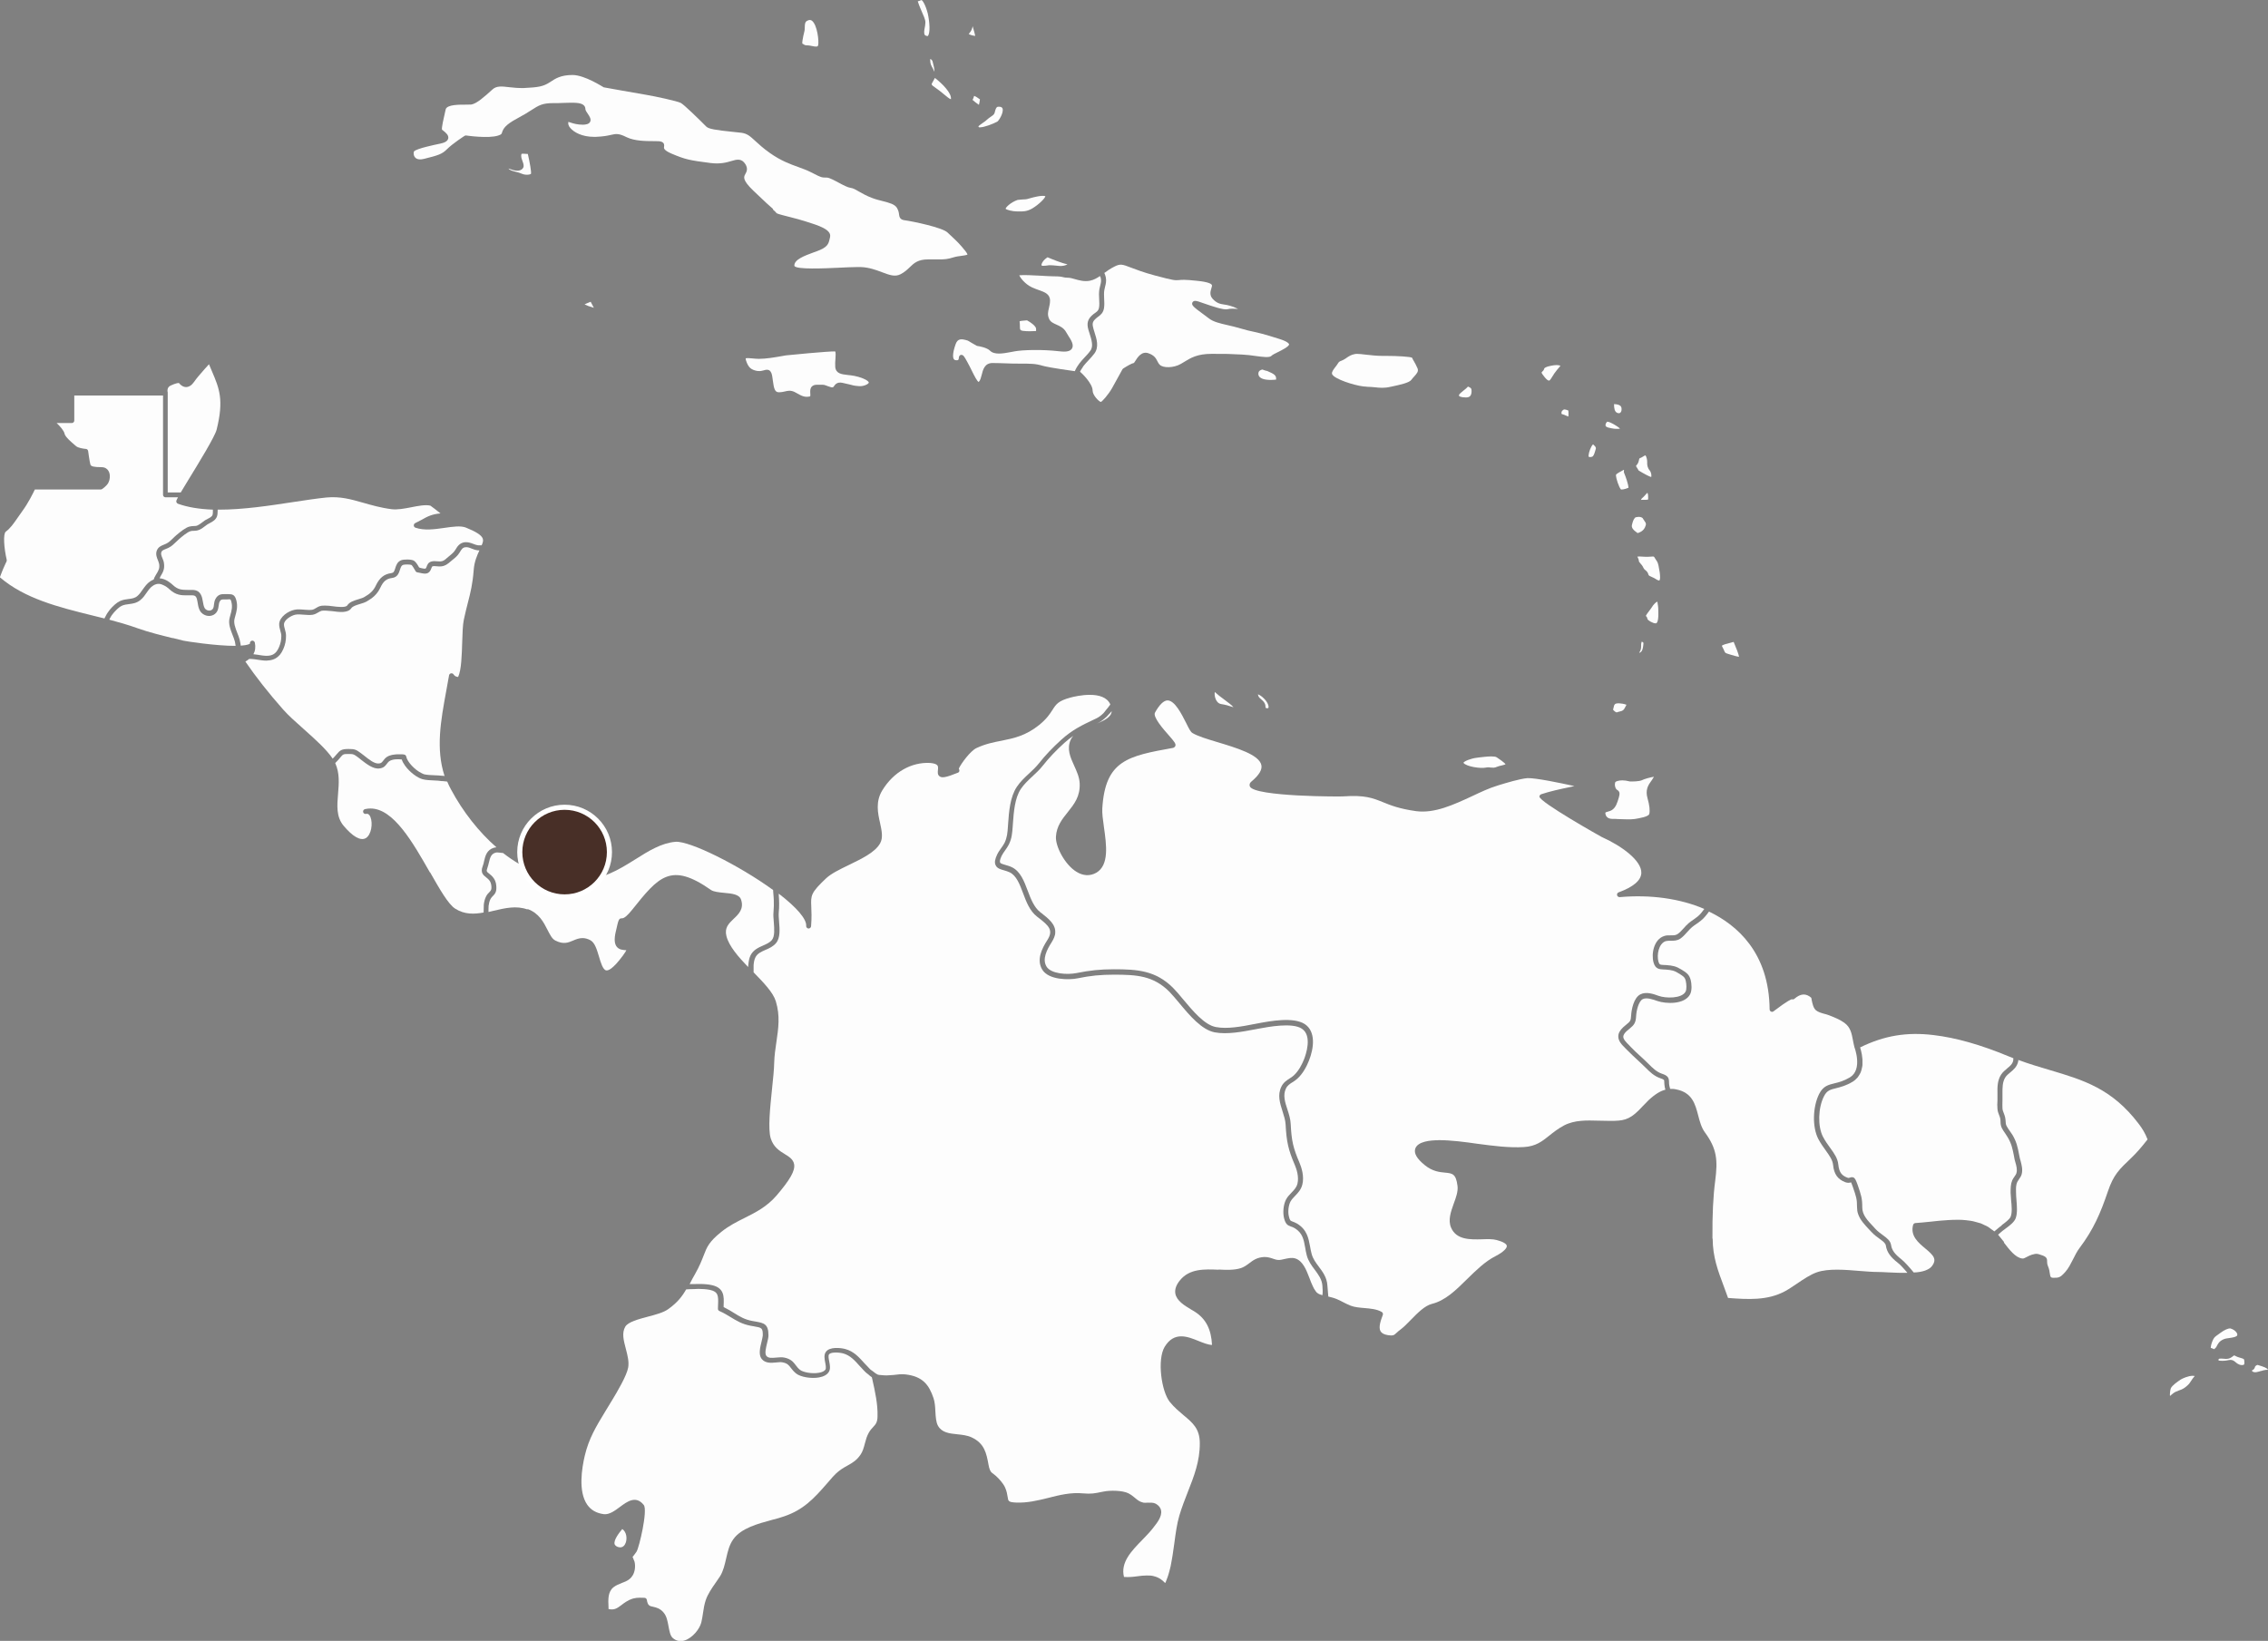 <?xml version="1.0" encoding="UTF-8"?><svg id="Layer_2" xmlns="http://www.w3.org/2000/svg" viewBox="0 0 222.58 161.05"><rect x="0" y="0" width="222.58" height="161.05" fill="#808080" stroke="none"/><defs><style>.cls-1{fill:#fdfdfd;}.cls-2,.cls-3{fill:#482f27;}.cls-3{stroke:#fff;stroke-miterlimit:10;stroke-width:.5px;}</style></defs><g id="Ebene_1"><g><path class="cls-1" d="m221.91,134.56c.08-.03.16-.05.23-.07.16-.04.3-.05.44-.05-.1-.18-.38-.29-1.03-.48-.09.02-.18.08-.23.15-.03.11-.06.18-.11.25-.07.08-.16.13-.23.16.02.03.05.06.09.09.19.15.55.03.84-.06Z"/><path class="cls-1" d="m196.65,121.94c.57.74,1.15,1.5,1.82,1.58.1.03.3-.08.49-.18.14-.07.29-.15.46-.2.04-.01.08-.02.13-.03.09-.02.17-.05.26-.05s.19.01.29.04c.63.19.82.3.8.71,0,.11,0,.24.09.47.12.27.15.52.18.72.06.39.06.45.69.4.35-.03.56-.27.84-.58.31-.35.53-.8.75-1.23.19-.38.39-.78.64-1.11,1.37-1.82,2.05-3.41,2.77-5.53.56-1.66,1.11-2.17,2.31-3.31.47-.45.98-1.02,1.59-1.81-.24-.63-.54-1.1-.87-1.53-2.63-3.47-5.44-4.3-8.7-5.27-1-.3-2.04-.6-3.11-1,0,.07-.02.13-.03.2-.12.49-.46.77-.76,1.02-.19.16-.37.3-.49.49-.29.46-.28,1.01-.28,1.59v.29c0,.13,0,.27,0,.4,0,.26-.02.52,0,.77.01.17.07.31.13.47.05.13.1.26.13.4.03.13.04.26.05.39,0,.17.02.31.09.45.08.16.19.32.31.49.09.13.18.26.26.38.42.7.52,1.22.66,1.94l.04.21c.02.13.06.26.1.39.11.42.24.89.11,1.35-.05.18-.16.34-.26.48-.07.1-.13.19-.17.27-.13.3-.13.6-.12.94,0,.3.02.54.04.8.05.61.11,1.31-.07,1.81-.15.41-.64.76-1.06,1.07-.17.13-.33.24-.44.35-.06.06-.14.13-.23.2.03.03.05.07.08.1.17.2.34.42.52.64Z"/><path class="cls-1" d="m214.01,135.4c-.38.26-.8.55-.96.84-.06.12-.13.65-.08.78,0-.03.06-.06.23-.21.22-.19.44-.27.66-.35.07-.02.14-.05.22-.08.25-.1.53-.32.75-.56.06-.07.12-.17.19-.27.11-.17.23-.35.37-.5-.06-.01-.13-.02-.2-.02-.43,0-1.01.26-1.18.37Z"/><path class="cls-1" d="m29.82,71.57c1.1.98,2.23,1.99,2.83,2.89.06-.06.14-.15.19-.2.08-.09.15-.17.2-.23.32-.38.47-.52,1.16-.52.65,0,.75.07,1.22.41.14.11.24.18.34.26.42.33.98.81,1.44.75.21-.02.27-.1.4-.26.09-.12.19-.26.37-.38.15-.1.33-.16.51-.2.05,0,.09-.01.14-.02.14-.02.28-.04.42-.04.09,0,.13,0,.18,0,.07,0,.14,0,.2,0,.11,0,.19.02.25.03.1.01.18.1.2.2.09.51.85,1.31,1.48,1.61.09.04.18.1.26.12.3.07.68.09,1.04.1.26.01.52.02.74.05h.12s.08.02.12.03c-.88-2.69-.37-5.44.16-8.34.09-.51.19-1.03.28-1.55.02-.1.09-.18.19-.19.1-.03.2.02.25.1.12.18.28.24.45.25.32-.67.36-2.13.4-3.42.03-.87.05-1.69.16-2.2.14-.67.28-1.2.4-1.68.26-1.01.46-1.8.57-3.21.06-.81.33-1.42.56-1.91-.06,0-.12,0-.18-.01-.21-.02-.4-.1-.59-.17-.22-.09-.41-.16-.61-.13-.26.03-.36.18-.54.48-.21.36-.48.57-.77.8l-.19.16c-.25.21-.48.4-.88.44-.13.02-.27,0-.41-.01-.15-.01-.31-.03-.41,0-.07.02-.09.05-.14.2-.05.13-.11.31-.29.43-.23.15-.53.08-.8.02-.26-.06-.38-.04-.45-.16l-.08-.14c-.07-.12-.25-.43-.33-.48-.12-.06-.67-.06-.82-.01-.17.06-.22.22-.31.48-.1.31-.23.75-.79.81-.53.07-.84.32-1.13.94-.32.67-.75,1.02-1.34,1.36-.18.1-.42.18-.66.25-.34.1-.72.22-.85.41-.33.5-1.19.39-1.9.29-.28-.03-.46-.04-.64-.05-.14,0-.28-.01-.39.02-.1.03-.2.09-.31.15-.16.1-.34.2-.57.24-.29.04-.58.01-.86-.01-.29-.02-.56-.05-.83,0-.42.09-1.09.51-1.11.93-.01.16.04.33.09.51.06.2.11.41.11.64,0,.47-.08.87-.27,1.3-.09.21-.2.39-.32.54-.04.05-.08.08-.12.12-.09.09-.19.18-.3.24-.05.03-.11.05-.16.08-.12.05-.24.09-.38.11-.06.01-.13.02-.19.02-.06,0-.11.02-.18.02-.14,0-.28-.01-.44-.03-.09-.01-.18-.03-.28-.04-.29-.05-.64-.1-.97-.1-.13.11-.27.2-.38.26,1.02,1.49,2.26,3.07,3.7,4.7.51.58,1.25,1.24,2.03,1.93Z"/><path class="cls-1" d="m51.78,89.22c1.12.4,1.58,1.31,1.95,2.04.25.48.45.9.79,1.06.78.39,1.24.2,1.73-.01.28-.12.57-.24.92-.24.23,0,.49.06.77.21.44.24.63.9.84,1.59.18.62.39,1.31.71,1.37.2.03.64-.11,1.61-1.41.23-.31.33-.48.37-.57-.34-.02-.71-.04-.95-.35-.22-.29-.25-.75-.1-1.42l.04-.17c.24-1.08.27-1.19.58-1.19.23,0,.55-.28,1-.84,2.59-3.24,3.78-4.72,7.74-1.94.26.18.79.23,1.3.28.76.07,1.48.14,1.65.67.3.9-.24,1.42-.72,1.87-.5.48-.92.88-.72,1.7.25,1,1.19,2.06,2.13,3.04,0-.05.01-.09.01-.14,0-.06.01-.11.02-.17.03-.28.08-.56.2-.82.27-.55.78-.78,1.24-.98.34-.15.66-.29.87-.55.29-.36.23-1.1.18-1.75-.03-.36-.06-.7-.03-.98.04-.4.04-.79.03-1.16,0-.2-.03-.4-.04-.59-.01-.14-.02-.29-.03-.42-3.33-2.42-8.19-4.84-9.58-4.73-1.39.12-2.64.9-3.97,1.74-1.6,1-3.24,2.01-5.27,1.94-.59-.03-2.13-.32-3.25-.53-.45-.09-.9-.17-1.09-.2-.04.02-.09,0-.14,0-1.07-.4-2.15-1.03-3.2-1.85-.09,0-.18-.02-.27-.03-.18-.02-.37-.04-.48,0-.42.13-.52.45-.64.96-.04.18-.09.36-.15.54-.12.33-.07.36.17.55.14.11.32.25.47.48.25.37.25.82.24,1.01-.02.39-.19.56-.34.71-.08.08-.16.16-.23.29-.11.21-.16.44-.19.68-.01.1,0,.2-.01.31,0,.1,0,.19,0,.29.17-.04.34-.08.5-.12,1.1-.26,2.23-.53,3.32-.13Z"/><path class="cls-1" d="m23.53,62.84c.05.2.08.37.1.53.72-.05.87-.18.9-.2-.03-.13.06-.26.19-.29.13-.02.26.06.29.19.09.43.04.81-.14,1.14.23.02.45.06.65.09.1.01.19.03.27.04.86.11,1.29-.11,1.59-.82.16-.37.23-.71.23-1.11,0-.16-.05-.33-.1-.51-.06-.21-.12-.44-.11-.68.05-.7.9-1.25,1.5-1.37.17-.04.33-.05.49-.04.16,0,.32.02.48.03.26.02.51.04.75.01.14-.02.26-.09.39-.17.13-.08.26-.16.42-.2.18-.05.37-.04.54-.04.19,0,.39.02.68.06.44.06,1.27.16,1.43-.08.22-.34.67-.48,1.11-.61.22-.07.43-.13.56-.21.52-.3.88-.58,1.14-1.14.36-.76.82-1.12,1.51-1.21.23-.03.29-.15.39-.48.09-.29.2-.64.6-.79.25-.09.98-.1,1.23.05.18.11.34.36.51.66.08.04.14.05.21.07.12.03.37.08.43.04.04-.03.06-.09.1-.18.06-.17.14-.42.47-.51.19-.05.39-.04.59-.02.11,0,.22.02.32.01.25-.02.4-.14.61-.33l.2-.17c.27-.22.49-.39.65-.67.18-.3.39-.64.89-.71.32-.04.6.07.85.16.16.06.31.12.46.14.11,0,.24,0,.36,0,.13-.29.18-.49.1-.68-.13-.32-.65-.66-1.65-1.06-.51-.2-1.28-.09-2.11.03-.97.14-1.98.28-2.84-.02-.09-.03-.16-.12-.16-.22,0-.1.05-.19.14-.23.25-.12.46-.23.66-.34.51-.29.97-.54,1.82-.61-.33-.28-.84-.65-.99-.76-.47-.12-1.2.02-1.9.16-.66.13-1.33.25-1.88.19-1.11-.14-2.02-.41-2.83-.64-1.2-.34-2.24-.64-3.61-.51-.97.1-2.09.27-3.28.45-2.29.35-4.86.74-7.2.74-.06,0-.12,0-.18,0,0,.05,0,.09,0,.14,0,.26-.02.41-.06.51-.12.36-.45.53-.71.67-.08.04-.15.08-.22.12-.09.06-.18.13-.26.19-.16.13-.33.25-.53.34-.22.1-.41.1-.57.11-.1,0-.2,0-.3.03-.31.08-.87.55-1.11.76-.11.1-.21.19-.31.29-.22.21-.44.44-.78.6-.09.04-.18.08-.26.11-.25.1-.37.15-.42.32-.05.17.02.36.11.57.06.15.13.31.15.48.09.61-.1.91-.35,1.33-.04.07-.04.11-.07.17.61.04,1.1.48,1.3.66.51.48.89.47,1.49.48.14,0,.3,0,.46,0,.8.03.91.67.99,1.14.04.23.08.48.18.65.12.19.43.32.67.18.18-.1.21-.25.24-.53.02-.18.05-.38.15-.56.26-.48.61-.47.95-.47h.24c.47,0,.71.04.86.63.15.6.02,1.07-.12,1.56l-.06.23c-.11.42.08.9.26,1.37.09.23.19.47.25.71Z"/><path class="cls-1" d="m16.97,62.62c.39.1.74.18,1.03.26.2.05,3.2.52,5.12.51-.02-.14-.03-.26-.07-.43-.05-.2-.14-.42-.23-.65-.2-.52-.44-1.11-.28-1.68l.06-.23c.13-.47.23-.83.11-1.31-.06-.26-.08-.3-.39-.26h-.25c-.32,0-.39,0-.51.21-.06.11-.08.25-.1.4-.04.3-.09.67-.49.9-.5.27-1.07.03-1.32-.35-.16-.26-.21-.56-.25-.83-.09-.53-.15-.72-.52-.73-.16,0-.31,0-.44,0-.63.01-1.17,0-1.82-.6-.21-.2-.4-.32-.59-.4-.05-.03-.11-.05-.16-.07-.18-.06-.35-.08-.52-.03-.1.02-.2.07-.3.13-.3.18-.47.44-.66.71-.17.25-.35.51-.6.71-.37.31-.75.36-1.13.41-.25.03-.49.06-.72.17-.11.05-.24.14-.36.25-.05.04-.09.09-.14.13-.08.08-.16.16-.24.25-.05.05-.09.11-.13.16-.07.09-.14.18-.19.27-.03.05-.06.11-.09.16-.03.05-.04.09-.06.14.86.23,1.83.5,2.77.84,1.08.39,2.4.71,3.45.97Z"/><path class="cls-1" d="m10.26,60.68c.02-.06.07-.12.1-.19.04-.07.07-.14.11-.21.07-.11.14-.22.23-.33.05-.07.09-.13.15-.19.1-.12.2-.22.31-.32.05-.04.09-.09.14-.13.16-.13.31-.24.46-.31.3-.14.6-.18.86-.21.33-.04.62-.08.87-.3.2-.17.35-.39.51-.62.21-.29.42-.6.74-.81.11-.07.22-.13.34-.18.05-.16.12-.3.22-.46.27-.44.38-.62.32-1.06-.02-.11-.07-.23-.12-.37-.11-.26-.23-.56-.13-.9.13-.4.45-.53.71-.63.07-.03.15-.06.23-.1.27-.13.44-.31.65-.51.1-.1.21-.21.33-.31.46-.39.94-.77,1.31-.86.15-.04.28-.04.4-.05.15,0,.26,0,.4-.07.15-.07.28-.17.43-.28.1-.08.2-.15.3-.22.08-.05.17-.1.26-.14.21-.11.42-.22.47-.39.02-.06.03-.16.03-.27,0-.15,0-.2,0-.24-1.36-.05-2.48-.24-3.43-.58-.06-.02-.12-.08-.14-.14-.04-.1-.04-.15.15-.49-.44,0-.87,0-1.08,0-.09,0-.15,0-.15,0-.13,0-.24-.11-.24-.24v-9.75H7.29v2.46c0,.13-.11.24-.24.24h-1.49c.34.32.72.75.78,1.06.06.31.72.86,1,1.1l.14.12c.18.15.67.24.94.26.12,0,.21.09.23.21,0,0,.13.98.22,1.32.05.19.37.26,1.07.26.4,0,.6.19.7.36.25.4.11.96,0,1.16-.16.32-.58.6-.62.63-.04.03-.09.04-.13.04H3.42c-.17.36-.63,1.3-1.22,2.11-.19.26-.35.5-.5.71-.39.56-.67.97-1.13,1.32-.28.21-.18,1.6.09,2.77.01.06,0,.11-.02.16,0,0-.16.32-.35.77-.03.07-.05.12-.08.2-.04.09-.08.2-.12.31-.03.09-.07.18-.1.27,2.44,2.1,5.78,2.93,9.01,3.73.42.1.83.21,1.25.31Z"/><path class="cls-1" d="m217.72,133.53c.19.04.55.04.79,0,.21-.04.3-.06.39-.06.17,0,.32.06.54.26.18.16.47.3.72.23.08-.02.13-.05.09-.42-.01-.16-.04-.17-.34-.26-.18-.05-.39-.11-.63-.25-.05,0-.09.04-.18.11-.1.07-.21.16-.37.2-.2.05-.39.03-.57.01-.13-.01-.25-.02-.34,0-.09.02-.11.06-.09.18Z"/><path class="cls-1" d="m42.21,85.62c.92,1.61,1.78,3.13,2.46,3.56.92.59,1.88.55,2.79.38,0-.12,0-.24.01-.36,0-.14,0-.27.01-.41.03-.29.1-.57.24-.84.1-.19.22-.3.31-.39.12-.13.18-.19.2-.39.01-.27-.05-.54-.16-.7-.11-.16-.24-.27-.37-.37-.27-.21-.58-.45-.32-1.11.06-.15.1-.32.13-.48.12-.51.26-1.1.97-1.31.08-.02.16-.03.24-.04-1.72-1.5-3.29-3.49-4.46-5.68-.13-.23-.25-.49-.37-.77-.15-.01-.3-.03-.45-.05h-.12c-.22-.04-.46-.05-.7-.06-.39-.02-.79-.03-1.14-.12-.52-.13-1.27-.7-1.72-1.32-.15-.21-.27-.42-.33-.62-.41-.05-.92-.03-1.21.16-.11.07-.17.16-.25.26-.14.19-.31.42-.74.46-.61.08-1.27-.45-1.79-.85-.09-.08-.18-.15-.26-.21-.47-.34-.48-.36-.99-.36s-.52.03-.79.34c-.06.07-.13.15-.21.25-.07.08-.17.18-.29.3.45,1,.36,2.01.28,3-.1,1.17-.19,2.27.53,3.14.91,1.09,1.68,1.52,2.19,1.23.54-.32.71-1.43.46-2.06-.14-.36-.34-.34-.42-.32-.14.03-.27-.05-.3-.18-.03-.13.05-.26.19-.29.18-.04.36-.06.53-.06,2.26,0,4.15,3.32,5.83,6.27Z"/><path class="cls-1" d="m101.08,19.46c-.24.07-.35.1-.44.1-.15,0-.58.04-.77.06-.69.24-1.17.73-1.18.87.1.11.67.26,1.13.26h.16c.37.01.81.02,1.34-.3.65-.39,1.27-1.02,1.27-1.2-.38-.1-1.12.1-1.52.21Z"/><g><path class="cls-1" d="m75.84,20.55c.22.2.3.27.38.38.1.07.86.26,1.41.4.47.12.96.25,1.37.38,1.34.42,2.64.82,2.46,1.57l-.04.17c-.11.52-.23.83-1.26,1.21l-.31.11c-.91.34-1.94.71-1.89,1.33.19.37,2.95.24,4.27.18.71-.03,1.38-.07,1.9-.07.12,0,.24,0,.34,0,.83.03,1.51.29,2.1.51.71.27,1.27.48,1.82.19.4-.21.65-.45.89-.68.41-.4.81-.77,1.79-.77.48,0,.83,0,1.12,0,.54,0,.83-.03,1.38-.2.26-.08.54-.12.79-.15.21-.03.53-.07.59-.13,0,0-.02-.1-.22-.36-.56-.7-.89-1-1.24-1.33-.15-.14-.31-.29-.5-.47-.49-.49-3.42-1.1-4.25-1.21-.44-.06-.48-.36-.51-.58-.02-.16-.05-.36-.2-.62-.22-.37-.74-.5-1.39-.67-.32-.08-.69-.17-1.05-.31-.54-.2-.96-.44-1.29-.63-.33-.19-.58-.34-.81-.36-.3-.04-.73-.27-1.18-.51-.41-.22-.93-.5-1.15-.5-.54,0-.58-.02-1.34-.41l-.32-.16c-.36-.18-.74-.31-1.14-.46-.8-.29-1.71-.61-2.81-1.39-.64-.45-1.07-.85-1.41-1.16-.52-.48-.8-.74-1.38-.82-.25-.03-.54-.06-.84-.09-1.65-.17-2.38-.28-2.61-.52-.73-.74-2.2-2.17-2.5-2.32-.35-.18-2.48-.64-3.37-.79-.81-.13-4.19-.74-4.19-.74-.09-.04-1.87-1.21-3.06-1.21s-1.71.37-2.21.7c-.68.44-1.15.51-2.57.58-.52.01-.99-.03-1.41-.08-.74-.09-1.28-.15-1.67.22-.81.73-1.55,1.4-2.09,1.48-.12.01-.31,0-.54.01-.6,0-1.85-.02-1.96.47l-.06.26c-.13.58-.36,1.54-.3,1.73,0,0,.08.06.13.1.23.18.55.44.48.76-.07.32-.47.44-.81.51-.56.12-2.26.47-2.54.75-.04.04-.09.29.04.52.19.33.62.3.94.22,1.35-.34,1.76-.45,2.25-.95.55-.55,1.68-1.28,1.73-1.31.05-.03.11-.05.17-.03,0,0,2.18.32,3.13,0,.31-.1.33-.16.37-.3.12-.37.32-.75,1.48-1.37.64-.34,1.07-.61,1.41-.83.73-.47,1.07-.68,2.15-.68.34,0,.67,0,.98-.02.99-.03,1.71-.06,2.01.24.1.1.15.22.15.36,0,.12.13.32.24.47.17.26.35.52.23.78-.12.24-.44.28-.7.29-.55,0-.95-.12-1.22-.21-.08-.03-.17-.06-.22-.07-.05.22.03.42.2.61.36.42,1.15.86,2.31.86.07,0,.13,0,.2,0,.75-.03,1.16-.12,1.46-.19.53-.12.78-.16,1.56.23.77.37,1.87.38,2.59.38.46,0,.69,0,.84.07.29.12.25.38.23.48-.02.13-.06.33.72.67,1.41.6,1.79.66,3.85.93.95.12,1.59-.06,2.05-.2.51-.15.99-.29,1.37.32.27.45.11.74-.01.96-.16.28-.32.57.78,1.63,1.12,1.08,1.66,1.56,1.95,1.81Z"/><path class="cls-1" d="m51.17,17.03c.28.15.77.16.94.03.05-.15-.11-1.1-.31-1.95-.07,0-.13,0-.2-.01-.15-.01-.37-.03-.42.01,0,0-.03.06-.03.17,0,.19.07.38.13.54.08.23.17.45.06.65-.07.13-.19.21-.37.26-.31.07-.62-.03-.88-.13-.06-.02-.13-.04-.19-.06.1.17.48.26.75.33.21.05.39.1.52.17Z"/></g><g><path class="cls-1" d="m134.13,37.96c.29,0,.55.03.8.05.47.05.92.1,1.55-.05l.15-.03c.83-.18,1.68-.37,1.88-.65.07-.1.16-.2.26-.31.29-.32.46-.52.35-.81-.15-.34-.25-.52-.35-.69-.07-.11-.13-.22-.19-.36-.16-.1-1.4-.18-2.51-.18-.13,0-.27,0-.4,0-.56,0-1.14-.07-1.61-.12-.34-.04-.67-.08-.88-.08-.07,0-.13,0-.17.01-.42.08-.59.19-.96.45-.17.12-.3.17-.42.22-.16.06-.24.1-.35.29-.06.1-.14.21-.23.32-.16.22-.36.46-.33.65.01.08.07.16.18.25.63.49,2.46,1.03,3.23,1.03Z"/><path class="cls-1" d="m144.06,37.94c-.1.13-.26.26-.43.39-.15.12-.39.32-.43.4-.01.04-.03.1-.01.13.02.02.13.14.67.15.18,0,.33-.04.41-.13.13-.13.15-.35.15-.51,0-.25-.07-.32-.36-.43Z"/></g><g><path class="cls-1" d="m125.23,37.26c.05-.41-.16-.55-.87-.85-.13-.02-.24-.06-.33-.09-.07-.03-.12-.05-.17-.05-.22.07-.3.15-.34.26-.04.12-.03.25.03.37.17.32.76.45,1.67.36Z"/><path class="cls-1" d="m108.38,28.46c-.05.27-.03.55-.02.85.02.3.03.61-.01.92-.08.48-.33.67-.57.85-.09.06-.19.14-.29.24-.31.29-.3.52-.17.98.03.1.06.2.09.3.21.65.47,1.46-.01,2.1-.19.25-.39.47-.59.68-.16.17-.32.34-.46.52-.05.06-.08.13-.12.19-.09.12-.17.25-.24.39.2.16,1.24,1.17,1.24,1.86,0,.45.62,1.08.81,1.11.14-.05.75-.74,1.1-1.36.34-.61,1.01-1.83,1.01-1.83.02-.03.05-.07.08-.09.36-.23.81-.5,1.06-.55.03-.04.08-.12.12-.18.22-.35.63-1.02,1.32-.76.56.2.72.5.85.76.07.13.13.26.25.37.31.31,1.33.33,2.07-.1.1-.06.21-.12.3-.18.67-.41,1.3-.8,2.72-.8,1.56,0,1.63,0,2.98.07.46.02.92.08,1.33.14.66.09,1.34.18,1.53,0,.12-.12.36-.24.67-.39.33-.16,1.1-.55,1.08-.76,0,0-.03-.23-.91-.51-1.59-.51-2.16-.63-2.66-.74-.33-.07-.64-.14-1.18-.3-.46-.14-.9-.24-1.29-.33-.78-.18-1.39-.32-1.83-.66-.15-.11-.33-.25-.52-.39-1-.73-1.19-.9-1.11-1.14.03-.09.12-.19.29-.19.15,0,.42.09.95.28.69.24,1.86.64,2.22.54.26-.08.66-.05,1.04-.03-.64-.31-1.04-.38-1.37-.43-.4-.06-.72-.12-1.13-.56-.33-.36-.21-.76-.13-1.02.06-.18.09-.29.04-.36-.07-.1-.34-.28-1.44-.39-1.19-.13-1.55-.1-1.79-.07-.39.03-.49.04-2.3-.44-1.16-.31-1.88-.59-2.41-.79-.83-.32-1.03-.39-1.6-.1-.4.2-.72.42-1,.63.05.12.11.26.14.41.08.38,0,.67-.07.95-.03.1-.05.21-.07.32Z"/></g><g><path class="cls-1" d="m107.97,27.08c-.29.2-.61.39-1,.47-.56.11-1.08-.04-1.5-.16-.24-.07-.46-.13-.64-.13-.25,0-.38-.03-.51-.06-.16-.04-.35-.08-.9-.08-.32,0-.8-.03-1.3-.06-.66-.04-1.72-.09-2.09-.04.11.26.57.87,1.26,1.19.24.11.46.19.66.26.56.2,1.1.38,1.1,1.04,0,.27-.06.5-.11.73-.09.37-.16.66.02,1.06.13.3.41.42.72.56.34.15.72.32.95.74.06.1.13.22.2.33.29.45.59.92.37,1.28-.17.27-.54.35-1.22.27-1.8-.21-3.65-.13-4.38,0-.12.02-.24.04-.37.07-.81.15-1.64.3-2.07-.13-.29-.29-1.02-.44-1.28-.47-.1-.04-.9-.52-.9-.52-.59-.18-.99-.25-1.2.36-.36,1.02-.24,1.36-.17,1.46.03.05.1.11.28.11.17,0,.19-.05.21-.24,0-.07.03-.26.22-.29.22,0,.29.12.59.66.17.3.32.61.46.89.21.43.53,1.07.68,1.11.16-.16.22-.43.29-.69.12-.49.28-1.17,1.06-1.17.46,0,.86.02,1.27.03.43.02.88.03,1.43.03,1.08,0,1.52,0,2.23.21.24.07.99.23,3.15.53.26-.6.62-.98.97-1.36.19-.2.39-.41.55-.64.17-.22.2-.5.16-.78-.03-.29-.13-.59-.22-.88-.03-.11-.07-.22-.1-.32-.14-.47-.23-.98.3-1.47.12-.11.23-.2.34-.27.22-.16.33-.25.38-.53.04-.26.03-.53.01-.82-.02-.32-.03-.64.02-.96.02-.13.05-.25.08-.36.07-.26.12-.46.06-.74-.01-.07-.05-.13-.08-.2Z"/><path class="cls-1" d="m100.09,31.98c0,.37.02.45.28.49.42.06,1,.04,1.31.02v-.22c0-.25-.51-.63-.89-.83-.35.03-.66.05-.73.1.03.19.03.32.03.44Z"/><path class="cls-1" d="m102.22,26.05s.07.04.11.04c.23,0,.33-.02.42-.03.1-.02.18-.03.32-.03.16,0,.39.02.77.06.46.06.76-.05.92-.15-.56-.11-1.57-.52-1.95-.69-.43.26-.63.65-.6.8Z"/></g><path class="cls-1" d="m169.57,64.17l.26.08c.24.07.65.2.84.21-.04-.25-.28-.88-.53-1.46-.13.04-.29.08-.44.12-.22.05-.67.17-.72.27.12.21.17.35.22.45.1.23.1.25.38.33Z"/><path class="cls-1" d="m217.29,132.41c.16-.1.21-.19.25-.27.12-.24.24-.49.65-.68.16-.08.38-.11.61-.14.29-.04.68-.1.75-.25.01-.02.05-.1-.02-.22-.1-.21-.37-.4-.65-.47-.23-.01-.58.15-.96.43l-.15.11c-.17.12-.37.25-.47.38-.12.15-.26.51-.31.76-.03.16-.03.23-.03.23.17.05.26.09.32.13Z"/><g><path class="cls-1" d="m161.66,45.43c0-.17-.01-.35-.1-.6-.05-.12-.08-.14-.08-.14-.04,0-.17.08-.25.13-.1.06-.21.13-.32.16-.03.02-.05.11-.06.16-.03.15-.08.36-.26.54-.04.04-.05.06.08.25.05.07.1.16.15.25.47.29,1.03.59,1.23.64.04-.12.02-.45-.16-.66-.22-.27-.23-.51-.24-.73Z"/><path class="cls-1" d="m159.25,46.17c-.65.35-.67.38-.66.52.02.29.26,1.04.47,1.33.05.06.39.01.76-.15-.02-.36-.27-1.07-.44-1.48-.02-.05-.02-.1-.01-.15,0-.04.01-.09.01-.13-.03,0-.07.02-.13.06Z"/></g><g><path class="cls-1" d="m152,37.36c.08,0,.17-.12.21-.19.07-.1.11-.18.16-.25.11-.19.2-.32.43-.61.05-.07.11-.13.16-.19.06-.07.14-.16.18-.23-.12-.04-.25-.06-.38-.06-.18,0-.36.03-.55.07-.47.08-.65.22-.66.27-.03.15-.12.24-.19.3-.09.08-.1.1.04.3.34.47.51.58.6.58Z"/><path class="cls-1" d="m157.73,41.38c-.13.14-.19.29-.16.4.03.1.15.15.25.18.51.13.71.13.86.13s.25,0,.31-.02c-.27-.26-.99-.68-1.24-.68h-.03Z"/></g><path class="cls-1" d="m162.55,55c-.05-.07-.1-.15-.16-.26-.08-.13-.08-.13-.32-.11-.1,0-.23.02-.39.02-.25,0-.41-.01-.54-.02-.17-.01-.27-.02-.45,0,.08.17.15.3.15.45,0,.04.08.14.15.22.1.11.22.25.3.44.05.11.11.16.19.22.11.09.25.21.3.45.02.09.19.16.35.23.11.05.23.1.32.16.26.18.37.18.4.17.03-.02.07-.12.07-.31,0-.27-.05-.66-.15-1.12-.07-.32-.12-.4-.22-.55Z"/><path class="cls-1" d="m153.28,40.64c.16.04.31.1.43.16.06.03.15.06.21.08.02-.13.01-.36,0-.58-.12-.07-.37-.13-.45-.11-.05.05-.11.09-.17.13-.05.09-.06.16-.06.22,0,.09.02.1.05.1Z"/><path class="cls-1" d="m162.3,76.24c-.3.04-.95.22-1.13.32-.28.15-.99.14-1.2.14-.32-.08-.55-.11-.75-.11-.4,0-.66.11-.7.18-.08.21-.03.52.1.68.03.04.06.06.1.08.24.16.27.34.15.75-.16.53-.29.96-.66,1.21-.13.09-.28.13-.42.17-.25.07-.25.08-.24.17.03.34.29.54.68.54.16,0,.37,0,.61.02.55.02,1.24.05,1.6-.01.42-.07,1.36-.22,1.42-.5.08-.32.02-.86-.18-1.56-.2-.72.03-1.18.26-1.51.12-.16.29-.41.38-.58Z"/><path class="cls-1" d="m160.87,64.07c.12-.02.17-.08.24-.16.11-.15.16-.48.18-.82-.04-.04-.11-.1-.16-.13-.08.18-.08.34-.07.49,0,.26-.07.4-.14.52-.02.03-.04.08-.05.1Z"/><path class="cls-1" d="m161.24,50.89c-.05-.08-.19-.15-.36-.16-.25,0-.38.04-.43.09-.17.2-.22.42-.29.69-.07.28.11.5.55.81.17-.04.54-.18.72-.55.17-.35.1-.44-.05-.65-.05-.07-.1-.14-.15-.23Z"/><g><path class="cls-1" d="m158.4,39.66c0,.41.05.74.31.86.07.03.19.06.27.01.07-.04.13-.13.15-.24.03-.2,0-.34-.08-.43-.08-.09-.26-.19-.66-.2Z"/><path class="cls-1" d="m156.54,44.29l.04-.13c.06-.17.09-.27-.24-.55-.22.21-.41.76-.44,1.09,0,.03,0,.1.02.13.04.03.15.05.32,0,.15-.04.24-.33.3-.54Z"/><path class="cls-1" d="m162.68,59.17c-.02-.1-.05-.12-.05-.12,0,0-.13.07-.28.23-.11.12-.14.16-.2.26-.07.1-.16.25-.42.58-.19.25-.21.34-.21.34.06.03.14.13.16.29.03.13.52.43.81.43.07,0,.27-.05.26-.98,0-.37,0-.6-.08-1.02Z"/><path class="cls-1" d="m161.75,48.88c0-.21,0-.35-.07-.52-.08.07-.16.16-.24.25-.09.1-.18.2-.28.28-.08.07-.12.17-.12.17.31,0,.59,0,.68-.02.03-.03.03-.11.03-.16Z"/></g><path class="cls-1" d="m158.51,69.09c-.11.12-.13.21-.15.34-.01.07-.03.13-.06.21.06.11.28.28.36.28.08-.03.17-.06.27-.08.14-.03.25-.06.36-.14.08-.05.22-.29.33-.53-.48-.18-1.02-.17-1.11-.07Z"/><g><path class="cls-1" d="m108.55,70.39c-.26.24-.52.44-.79.57l-.14.07c.79-.33,1.46-.67,1.48-1.23-.1.13-.2.22-.3.33-.08.09-.16.18-.24.26Z"/><path class="cls-1" d="m123.75,68.62c.11.09.24.2.34.36.11.18.11.35.11.46,0,.05.07.06.15.07.1.02.13-.04.13-.04.07-.16-.07-.61-.58-1.05-.2-.17-.37-.25-.45-.27.05.26.16.35.31.47Z"/><path class="cls-1" d="m119.3,68.6c.08.2.24.45.54.5.45.07.77.17,1,.25.07.02.15.05.21.06-.12-.17-.58-.51-.89-.74-.33-.24-.66-.49-.94-.75-.03.14-.03.41.08.68Z"/><path class="cls-1" d="m146.37,75.33c.16.02.29.04.57-.08.12-.05.27-.09.42-.12.13-.03.34-.08.39-.13,0,0-.08-.15-.86-.67-.1-.07-.31-.09-.55-.09-.4,0-.89.07-1.19.1l-.22.03c-.59.07-1.27.35-1.31.5.31.39,1.72.57,2.17.47.25-.05.42-.03.57,0Z"/><path class="cls-1" d="m141.14,111.9c1.29,0,2.61.18,3.87.36,1.51.2,3.09.41,4.55.32,1.17-.07,1.78-.56,2.48-1.12.4-.32.85-.68,1.45-1,1.05-.55,2.25-.5,3.4-.47.39.01.78.02,1.13.02,1.24,0,1.83-.07,2.8-1.03.14-.14.28-.29.42-.44.04-.04.08-.08.12-.12.14-.15.28-.29.43-.44.07-.07.14-.13.21-.19.16-.14.33-.27.5-.39.07-.04.13-.09.2-.13.23-.14.47-.25.74-.32-.02-.08-.04-.16-.06-.25-.04-.19-.04-.35-.05-.48,0-.25,0-.26-.37-.39-.63-.21-1.05-.63-1.5-1.08-.27-.27-.53-.5-.78-.74-.32-.3-.66-.61-.98-.94l-.18-.18c-.35-.35-.71-.71-.7-1.18,0-.3.16-.59.48-.89.13-.12.24-.21.34-.29.32-.26.42-.34.44-.87.03-.57.25-1.74.91-2.07.57-.29,1.3-.03,1.79.15.7.25,2.26.28,2.64-.41.12-.22.1-.71.02-1.06-.08-.35-.23-.44-.58-.67-.56-.36-.79-.39-1.37-.44-.08,0-.15,0-.22-.01-.42-.02-.81-.04-.99-.68-.24-.86.03-2.27,1.03-2.6.23-.08.45-.08.67-.07.24,0,.45.01.65-.12.21-.14.4-.35.6-.57.16-.18.32-.36.5-.51.15-.13.32-.24.49-.36.13-.1.27-.19.39-.29.26-.21.45-.47.65-.74-2.37-1.02-5.29-1.43-8.3-1.16-.13,0-.23-.07-.26-.19-.03-.12.04-.24.15-.28,1.45-.53,2.2-1.17,2.23-1.9.04-1.22-1.93-2.66-3.9-3.54-.06-.03-6.12-3.43-6.1-3.96,0-.1.08-.2.18-.23.83-.28,1.83-.5,2.8-.7.15-.03.3-.06.45-.1-1.36-.3-3.8-.81-4.6-.78-.76.06-2.12.48-2.85.7l-.12.04c-.77.23-1.6.62-2.47,1.03-1.81.84-3.68,1.71-5.49,1.47-1.66-.23-2.52-.58-3.28-.89-.97-.39-1.75-.71-3.86-.56-.07.03-8.77.05-9.18-.98-.03-.08-.08-.28.16-.48.74-.62,1.07-1.16.97-1.61-.21-1.03-2.48-1.7-4.3-2.25-1.03-.31-1.92-.58-2.45-.89-.19-.11-.34-.4-.64-1.01-.44-.87-1.1-2.18-1.81-2.2-.38,0-.81.42-1.24,1.2-.23.42.83,1.64,1.35,2.22.56.64.72.84.65,1.05-.03.08-.13.17-.22.19-4.43.8-6.66,1.21-6.95,5.94-.03.46.06,1.13.16,1.83.25,1.76.53,3.75-.76,4.49-.61.34-1.28.31-1.94-.1-1.15-.71-2.07-2.5-2.01-3.45.06-1.03.62-1.73,1.16-2.4.63-.79,1.23-1.54,1.17-2.83-.03-.61-.29-1.18-.54-1.73-.37-.81-.75-1.65-.34-2.55.06-.14.15-.26.25-.38-.31.22-.58.43-.86.68-.84.76-1.52,1.48-2.14,2.26-.3.39-.67.72-1.02,1.05-.43.4-.83.78-1.13,1.23-.59.89-.69,2.26-.77,3.36l-.02.29c-.05.64-.08,1.19-.38,1.79-.1.2-.23.39-.36.57-.13.18-.26.37-.35.55-.2.42-.18.58-.15.65.05.11.28.17.52.24.2.06.43.12.65.23.83.41,1.19,1.37,1.54,2.3.3.8.62,1.62,1.21,2.09l.13.1c.7.55,1.42,1.11,1.36,1.94,0,.14-.04.28-.1.44-.06.15-.14.32-.25.49-.47.73-.95,1.66-.5,2.39.43.71,2.02.82,2.95.63,1.29-.26,2.32-.37,3.67-.37,2.31,0,4.08.13,5.77,1.8.31.31.66.72,1.02,1.16.93,1.11,2.08,2.5,3.2,2.71,1.13.22,2.59-.06,3.76-.29l.37-.07c1.22-.23,3.49-.65,4.6.07,1.08.71.92,2.32.41,3.59-.21.53-.58,1.27-1.15,1.78-.15.14-.31.24-.47.34-.27.17-.5.32-.64.62-.31.64-.09,1.33.15,2.06.15.46.3.94.32,1.42.08,1.64.24,2.35.86,3.79.19.45.49,1.33.28,2.16-.13.5-.43.81-.7,1.09-.18.19-.35.36-.47.58-.19.38-.26,1-.15,1.44.1.42.15.43.36.51.11.04.27.1.46.21.96.59,1.11,1.43,1.26,2.24.04.24.09.49.16.75.13.46.4.84.7,1.23.39.52.79,1.06.84,1.84.03.36.06.73.09,1.09.69.15,1.05.34,1.43.54.23.12.47.24.77.36.39.15.88.19,1.34.23.59.05,1.21.1,1.7.38.1.06.15.18.11.29-.2.54-.45,1.22-.22,1.61.11.19.35.32.72.38.52.08.61,0,.85-.23.1-.09.21-.2.36-.3.3-.22.65-.57,1.01-.94.68-.7,1.39-1.42,2.1-1.6,1.31-.32,2.36-1.35,3.47-2.45.86-.84,1.74-1.71,2.76-2.23.86-.44,1.14-.82,1.12-1.01-.02-.21-.4-.42-1.01-.58-.38-.1-.88-.09-1.41-.07-1.17.03-2.53.07-3.05-1.14-.32-.75-.02-1.57.26-2.36.22-.59.44-1.2.37-1.74-.15-1.2-.51-1.23-1.21-1.3-.56-.05-1.25-.12-2.02-.75-.78-.64-1.07-1.16-.91-1.62.25-.7,1.5-.81,2.24-.81Z"/></g><path class="cls-1" d="m196.44,120.25c.35-.26.79-.58.89-.85.15-.39.1-1.03.04-1.59-.02-.27-.04-.53-.05-.75,0-.45,0-.83.16-1.22.06-.13.14-.25.22-.36.08-.12.16-.23.19-.34.1-.34,0-.72-.11-1.09-.04-.14-.08-.28-.1-.42l-.04-.22c-.14-.7-.23-1.15-.6-1.78-.07-.12-.15-.24-.23-.36-.13-.18-.25-.36-.35-.55-.11-.23-.13-.45-.13-.64,0-.1-.01-.21-.03-.31-.03-.12-.07-.23-.11-.33-.07-.18-.14-.36-.16-.6-.03-.28-.02-.56,0-.83,0-.13,0-.26,0-.39v-.28c-.01-.6-.02-1.28.35-1.86.16-.25.38-.43.59-.61.28-.23.52-.42.6-.75.02-.07.01-.17.02-.26-.16-.06-.32-.12-.48-.19-2.73-1.13-5.14-1.82-7.35-2.08-2.62-.32-4.85.05-7.21,1.21.05.16.12.41.17.69.03.22.05.35.06.49,0,.06,0,.12,0,.18,0,.12,0,.23,0,.35,0,.07-.02.14-.03.21-.02.11-.05.23-.08.34-.02.07-.04.13-.07.2-.05.12-.12.22-.19.33-.04.05-.06.11-.11.16-.13.15-.28.29-.47.41-.66.4-1.2.53-1.63.64-.57.14-.91.22-1.2.8-.58,1.14-.62,2.95-.1,3.96.22.42.47.77.71,1.1.4.55.74,1.03.8,1.64.08.82.39,1.09.88,1.28.13.05.18.03.26,0,.04-.02.1-.03.16-.04.08,0,.12,0,.17.02.17.07.25.25.42.71.36,1.05.46,1.33.46,2.24,0,.73.51,1.27,1.11,1.9l.17.19c.25.27.52.46.75.63.39.29.73.53.8.98.07.48.36.88.99,1.37.16.13.37.33.58.56.27.29.47.53.65.75.46-.01.82-.09,1.1-.18.31-.12.52-.24.65-.4.58-.72.19-1.1-.62-1.78-.66-.55-1.49-1.23-1.19-2.31.03-.1.12-.17.22-.18.49-.03,1.01-.09,1.53-.14.54-.06,1.1-.12,1.66-.15.33-.02.58-.03.84-.03.06,0,.12,0,.19,0,.21,0,.43,0,.64.03.09,0,.17.02.26.03.18.02.37.04.54.08.1.02.2.06.3.08.16.04.31.08.46.13.11.04.21.1.32.15.13.06.27.11.39.19.12.07.22.16.33.24.1.07.2.13.29.21.09-.07.17-.14.24-.2.13-.12.3-.25.49-.39Z"/><path class="cls-1" d="m168.08,121.58c.01,1.78.51,3.12,1.09,4.66.14.37.28.75.42,1.15,1.98.15,3.86.26,5.57-.65.36-.19.75-.46,1.17-.74.66-.45,1.35-.91,1.98-1.13,1.13-.39,2.77-.25,4.21-.13.65.05,1.26.1,1.77.1.28,0,.62.02,1.01.04.6.03,1.27.06,1.89.04-.09-.1-.17-.2-.25-.29-.07-.07-.13-.15-.19-.21-.19-.21-.37-.39-.5-.48-.73-.57-1.08-1.07-1.17-1.68-.04-.24-.23-.39-.6-.66-.25-.18-.54-.39-.82-.69l-.17-.18c-.48-.51-.94-.99-1.14-1.59-.07-.2-.1-.41-.1-.64,0-.83-.08-1.04-.4-1.97-.11-.31-.16-.43-.19-.49-.13.05-.31.08-.57-.01-.74-.29-1.1-.79-1.19-1.69-.05-.49-.34-.89-.71-1.41-.24-.33-.51-.71-.75-1.16-.59-1.15-.55-3.12.09-4.4.39-.78.91-.9,1.52-1.05.42-.1.9-.22,1.5-.58,1.29-.78.44-2.97.44-2.97-.06-.24-.1-.46-.14-.66-.13-.69-.24-1.29-.85-1.73-.43-.31-.95-.52-1.46-.72-.16-.07-.3-.1-.44-.14-.34-.09-.68-.19-.89-.37-.25-.23-.34-.64-.41-1.01-.01-.07-.03-.14-.04-.21-.52-.46-1.05-.43-1.66.1-.07.06-.17.08-.25.04-.05.01-.39.12-1.68,1.1l-.12.09c-.07.06-.17.06-.25.02-.08-.04-.13-.13-.13-.22-.05-5.57-3.22-8.29-5.95-9.59-.11.15-.23.31-.36.46-.13.16-.28.31-.45.44-.13.11-.28.21-.42.31-.15.1-.31.21-.45.33-.15.13-.3.29-.45.46-.21.24-.43.48-.69.66-.33.21-.65.2-.93.2-.18,0-.34,0-.5.04-.7.24-.89,1.37-.71,2.01.09.31.16.31.55.33.07,0,.15,0,.23.01.64.05.95.11,1.51.46.47.29.74.47.88,1.02.08.33.15.99-.07,1.4-.54,1-2.35.94-3.22.64-.42-.15-1.04-.37-1.42-.18-.4.2-.62,1.11-.65,1.66-.03.71-.24.9-.62,1.22-.09.08-.2.16-.32.27-.21.2-.32.38-.32.54,0,.26.27.53.56.82l.18.19c.3.32.63.62.95.91.26.24.51.47.76.72.47.47.82.81,1.34.99.62.2.69.42.7.83,0,.1,0,.23.04.39.02.1.05.19.07.27.22,0,.4,0,.59.05,1.58.31,1.87,1.45,2.16,2.55.15.58.31,1.19.66,1.67,1.19,1.62,1.27,2.73,1.01,4.76-.2,1.53-.29,3.33-.27,5.65Z"/><path class="cls-1" d="m119.54,124.6c.81.04,1.58.07,2.21-.13.35-.11.58-.29.84-.48.38-.29.77-.59,1.5-.62.32,0,.59.08.82.16.18.06.34.12.52.13.18.02.4-.04.63-.09.36-.08.72-.16,1.05-.06.75.23,1.1,1.15,1.38,1.88.07.17.13.34.19.49.12.27.2.46.29.62.02.04.04.07.07.1.06.1.12.19.19.26.03.03.07.06.11.08.06.04.13.08.22.11.07.02.14.05.22.07.05-.29.02-.61,0-.92-.04-.63-.39-1.09-.75-1.58-.31-.41-.63-.84-.78-1.39-.07-.27-.12-.53-.16-.78-.14-.8-.26-1.44-1.03-1.91-.15-.09-.27-.13-.37-.16-.35-.12-.53-.25-.68-.85-.13-.55-.05-1.3.19-1.78.15-.29.35-.49.55-.7.25-.26.48-.49.58-.87.17-.68-.09-1.45-.26-1.85-.64-1.49-.81-2.27-.9-3.96-.02-.42-.16-.84-.3-1.29-.25-.79-.52-1.6-.12-2.42.2-.42.53-.63.81-.81.15-.09.28-.18.4-.29.5-.45.83-1.12,1.02-1.6.15-.38.85-2.3-.22-3-.94-.62-3.26-.18-4.24,0l-.37.07c-1.21.23-2.72.52-3.94.29-1.28-.25-2.45-1.64-3.48-2.88-.36-.43-.7-.83-.99-1.13-1.56-1.54-3.16-1.65-5.42-1.65-1.31,0-2.31.1-3.57.36-.82.17-2.83.18-3.46-.85-.59-.97-.04-2.07.5-2.91.62-.97.15-1.4-.9-2.21l-.13-.1c-.7-.55-1.04-1.44-1.36-2.3-.33-.88-.65-1.71-1.3-2.03-.18-.09-.37-.14-.56-.2-.36-.1-.69-.19-.83-.51-.12-.26-.07-.58.16-1.06.11-.23.26-.43.4-.63.12-.17.24-.34.32-.5.25-.52.29-1,.33-1.61l.02-.29c.08-1.16.19-2.6.85-3.59.33-.5.77-.91,1.21-1.32.34-.31.68-.64.97-1,.63-.8,1.33-1.53,2.2-2.32,1.08-.97,2.02-1.42,3.21-1.98l.19-.09c.26-.12.5-.3.74-.54.08-.08.15-.2.23-.29.14-.17.29-.34.43-.55-.63-1.46-3.35-.83-3.9-.68-1.2.32-1.42.65-1.77,1.2-.25.39-.56.88-1.31,1.49-1.33,1.07-2.48,1.3-3.7,1.55-.78.15-1.59.31-2.46.72-.6.28-1.52,1.54-1.73,2.01.11.21.05.35-.07.4-1.25.51-1.6.53-1.82.36-.21-.15-.18-.41-.16-.61.02-.21.03-.36-.06-.47-.1-.12-.35-.2-.72-.23-1.83-.09-3.58.89-4.68,2.69-.68,1.11-.44,2.23-.22,3.2.16.75.32,1.45,0,2.01-.49.87-1.78,1.49-3.03,2.1-.91.44-1.76.85-2.26,1.32-1.52,1.43-1.51,1.69-1.46,2.79.02.47.05,1.06-.02,1.92-.01.13-.13.22-.25.22-.13,0-.24-.13-.23-.26.05-.66-.92-1.8-2.69-3.16,0,.04,0,.09,0,.13.04.54.06,1.1,0,1.71-.02.24,0,.56.03.9.06.75.13,1.59-.29,2.1-.29.35-.67.52-1.05.68-.43.19-.81.36-.99.75-.11.22-.15.49-.17.75,0,.1,0,.2,0,.3,0,.14,0,.28,0,.4.99,1.02,1.92,1.98,2.18,2.84.44,1.44.25,2.67.06,3.98-.1.67-.2,1.35-.22,2.08-.01.65-.11,1.56-.21,2.53-.19,1.85-.41,3.95-.13,4.86.27.87.86,1.23,1.38,1.55.43.26.84.52.92,1.01.1.63-.41,1.52-1.74,3.07-.94,1.09-2.05,1.65-3.13,2.19-.76.38-1.54.77-2.26,1.35-1.24.99-1.43,1.5-1.75,2.33-.18.46-.4,1.04-.85,1.83-.18.31-.33.59-.46.85-.02.04-.05.09-.07.13.14,0,.27,0,.41,0,.21,0,.41-.02.61-.01.41,0,.8.03,1.16.11,1.23.27,1.2,1.13,1.16,1.96,0,.07,0,.13,0,.2.39.19.72.38,1.03.58.55.34,1.03.64,1.79.78l.29.05c.84.15,1.29.23,1.29,1.37,0,.19-.06.44-.13.72-.11.45-.26,1.05-.08,1.28.18.23.5.22.99.17.26-.02.53-.05.77,0,.65.13.89.44,1.12.74.12.16.24.32.43.47.29.23,1.18.41,1.86.28.31-.05.53-.16.63-.31.08-.13.03-.42-.02-.68-.07-.37-.14-.75.05-1.04.37-.56,1.5-.41,1.91-.3.84.22,1.37.82,1.88,1.39.09.1.18.19.27.28.1.1.19.21.29.31.07.07.16.12.24.18.16.12.31.25.49.34.11.05.25.05.38.06.36.05.76.03,1.17-.01.4-.05.81-.1,1.17-.06,1.72.19,2.34,1.03,2.78,2.34.13.39.16.85.18,1.3.03.52.06,1.06.26,1.41.38.67,1.11.75,1.89.83.48.05.97.1,1.4.3,1.28.59,1.46,1.57,1.67,2.71q.11.6.32.76c.09.07.22.16.38.3.32.28.73.74.91,1.13.18.38.22.71.26.94.06.43.08.52.81.56,1.1.05,2.14-.2,3.15-.45,1.1-.28,2.24-.57,3.45-.45.8.07,1.13,0,1.86-.15l.16-.03c.62-.13,1.84-.12,2.42.17.29.15.49.32.67.47.24.2.42.36.81.45.1.02.25.01.4,0,.28,0,.57-.02.8.1.3.17.48.39.53.67.11.58-.39,1.22-.76,1.68l-.1.13c-.28.35-.62.7-.98,1.07-1.06,1.09-2.16,2.21-1.8,3.64.46.04.92-.01,1.36-.07.28-.04.56-.07.84-.07.28,0,.45,0,.62.04.04,0,.08.02.12.03.21.05.41.13.62.26.2.13.34.26.48.41.03-.05.06-.1.08-.16.06-.14.11-.29.17-.45.06-.19.12-.37.17-.57.04-.16.08-.31.12-.48.05-.23.09-.47.13-.71.02-.14.05-.28.07-.42.06-.37.11-.74.16-1.11.13-.99.26-1.93.49-2.71.24-.81.54-1.58.83-2.32.61-1.55,1.19-3.02,1.18-4.79,0-1.43-.7-2.01-1.58-2.74-.42-.36-.91-.76-1.35-1.3-.84-1.03-1.27-4.17-.52-5.42.94-1.55,2.26-1.01,3.32-.58.48.19.94.38,1.33.39-.08-1.53-.59-2.53-1.63-3.22-.13-.09-.28-.17-.43-.26-.66-.4-1.41-.85-1.54-1.56-.07-.41.08-.85.46-1.31.94-1.15,2.4-1.09,3.81-1.03Z"/><path class="cls-1" d="m17.74,48.33c.19-.33.45-.73.72-1.19,1.05-1.71,2.63-4.29,2.8-4.97.73-2.93.26-4.04-.45-5.71-.1-.23-.2-.46-.3-.71-.11.12-.25.27-.4.44-.22.25-.37.42-.51.59-.04.05-.09.1-.13.15-.17.2-.32.4-.43.56-.23.33-.49.49-.77.5-.38,0-.64-.31-.71-.4-.11,0-.32.02-.83.26-.38.18-.29.61-.27.66,0,.06,0,9.82,0,9.82.29,0,.81,0,1.28,0Z"/><g><path class="cls-1" d="m74.38,36.41c.22.03.41-.01.57-.06.17-.05.37-.11.55,0,.19.12.25.37.29.6.02.12.03.24.05.36.11.83.2,1.19.59,1.19.25,0,.43-.04.6-.08.14-.03.29-.07.44-.07.18,0,.38.04.62.18.6.34.88.49,1.38.38.05-.01.07-.02.05-.3-.01-.21-.03-.47.14-.66.12-.13.29-.19.53-.19.28,0,.42,0,.52,0,.15,0,.2.02.37.08.08.03.2.08.4.14.25.08.28.05.37-.08.11-.16.3-.43.81-.33.3.06.51.11.7.16.28.08.5.14.97.17.41.03.89-.19.93-.34.02-.07-.12-.24-.57-.42-.6-.24-1.11-.3-1.53-.34-.58-.07-1.13-.13-1.19-.79-.02-.27,0-.55.02-.8.02-.27.04-.63-.03-.72-.65-.02-4.62.36-4.83.39l-.4.07c-.73.13-1.57.27-2.26.27-.2,0-.41-.02-.61-.04-.23-.02-.61-.06-.68,0,0,0-.01.05.03.19.23.7.48.93,1.16,1.05Z"/><path class="cls-1" d="m57.96,29.62c-.06.02-.12.05-.17.07-.13.05-.32.13-.42.19.17.09.53.22.91.33l-.31-.59Z"/></g><g><path class="cls-1" d="m61.02,155.37c-.28.11-.57.22-.82.42-.55.45-.52,1.19-.48,1.98v.15c.57.13.84-.07,1.27-.39.13-.1.27-.21.43-.31.23-.15.43-.24.62-.3.05-.02.1-.03.14-.04.19-.05.38-.07.6-.07.17,0,.31,0,.47.01.11,0,.21.09.23.2.09.57.27.61.62.68.3.07.67.15,1.02.56.31.36.4.87.49,1.37.09.47.17.92.41,1.13.34.3.74.38,1.18.24.77-.25,1.47-1.12,1.63-1.78.07-.28.11-.58.16-.89.06-.42.13-.86.27-1.28.21-.61.59-1.16.96-1.69.16-.22.31-.44.45-.66.32-.52.45-1.13.59-1.72.15-.66.3-1.34.7-1.9.78-1.1,2.41-1.53,3.85-1.92.43-.11.83-.22,1.16-.34,1.84-.63,2.86-1.68,4.2-3.23l.2-.23c.46-.54.79-.92,1.47-1.33l.32-.18c.55-.31.9-.52,1.28-1.06.24-.34.33-.72.44-1.12.09-.35.19-.71.38-1.05.14-.25.29-.41.43-.56.25-.27.42-.46.43-1.03.04-1.19-.24-2.46-.52-3.7l-.04-.16c-.13-.08-.24-.18-.35-.28-.08-.07-.17-.12-.25-.2-.15-.14-.28-.29-.42-.44-.05-.06-.11-.11-.16-.17-.49-.55-.94-1.06-1.64-1.25-.52-.13-1.24-.12-1.38.1-.09.13-.03.43.02.69.07.36.14.74-.04,1.03-.17.27-.5.46-.96.54-.77.14-1.81-.04-2.24-.38-.24-.19-.39-.38-.52-.55-.21-.28-.35-.46-.82-.55-.17-.04-.4-.01-.63.01-.48.05-1.07.1-1.43-.36-.31-.41-.15-1.09,0-1.69.06-.25.11-.48.12-.61,0-.73-.08-.75-.89-.89l-.29-.05c-.85-.16-1.39-.49-1.96-.84-.34-.21-.69-.42-1.12-.61-.09-.04-.15-.13-.14-.23,0-.13,0-.25.01-.37.04-.89.02-1.29-.78-1.47-.35-.07-.74-.1-1.15-.1-.14,0-.3.01-.45.02-.25,0-.49.01-.75.03-.4.7-.85,1.28-1.75,1.93-.47.34-1.22.54-2.02.75-.9.24-1.92.51-2.2.97-.37.62-.16,1.38.05,2.18.16.62.33,1.25.23,1.84-.15.82-1.08,2.38-1.58,3.21l-.13.21c-.19.31-.36.61-.54.89-.9,1.48-1.61,2.65-2.01,4.34-.29,1.24-.66,3.51.24,4.81.37.53.9.83,1.63.93.54.06,1.07-.33,1.58-.71.7-.52,1.57-1.17,2.34-.19.41.52-.46,4.21-.71,4.58-.12.18-.26.36-.39.52.06.09.08.19.12.29.03.07.07.13.08.2.05.22.06.46.02.73-.16.92-.77,1.15-1.32,1.35Z"/><path class="cls-1" d="m60.32,151.56s.05.19.36.28c.45.13.65-.21.73-.43.16-.46.06-1.07-.34-1.34-.31.37-.87,1.09-.75,1.49Z"/></g><g><path class="cls-1" d="m95.45,2.56c0,.06-.02.13-.04.2-.06.24-.22.43-.34.58.11.07.23.1.34.13.11.03.25.06.29.06,0-.1-.11-.5-.25-.97Z"/><path class="cls-1" d="m97.9,10.49c-.14.02-.22.31-.26.47-.02.1-.04.16-.08.22-.06.1-.18.18-.34.29-.12.08-.26.18-.35.27-.1.1-.26.22-.43.33-.14.1-.36.25-.42.33.02.1.08.1.15.1.48-.02,1.28-.34,1.7-.56.16-.09.65-.89.52-1.29-.02-.05-.07-.21-.49-.17Z"/><path class="cls-1" d="m91.3,5.78s-.01.08-.01.16c0,.33.13.55.25.76.06.11.12.23.17.35,0-.27-.08-.63-.19-1.03-.02-.09-.14-.2-.21-.24Z"/><path class="cls-1" d="m91.83,8.63c.28.19.55.41.79.61.23.19.57.48.7.5.11-.58-.86-1.55-1.57-2.09-.08.16-.16.3-.23.42-.13.21-.16.25.31.56Z"/><path class="cls-1" d="m90.43,0c-.15.08-.27.11-.36.13.04.16.18.49.22.6.1.24.18.43.25.59.26.6.32.74.25,1.19l-.03.17c-.05.25-.11.6,0,.75.05.06.15.1.29.11.26-.27.19-1.35,0-2.22-.24-.91-.53-1.31-.62-1.31Z"/><path class="cls-1" d="m79.47,1.96c-.08,0-.18.03-.31.11-.13.08-.18.26-.18.61,0,.29-.04.42-.08.58-.02.07-.04.14-.06.25-.05.27-.14.68-.09.78.03,0,.07.03.12.06.1.07.15.1.37.1.13,0,.27.03.42.06.46.1.59.08.63-.06.1-.35-.07-2.01-.61-2.42-.05-.04-.12-.07-.21-.07Z"/><path class="cls-1" d="m95.44,9.8c.23.2.36.3.48.38.05.04.11.08.15.11.04-.12.07-.32.1-.54-.25-.19-.47-.31-.57-.34-.04.17-.1.29-.15.39Z"/></g></g><g><circle class="cls-3" cx="55.41" cy="83.63" r="4.4"/><circle class="cls-2" cx="55.41" cy="83.63" r="2.12"/></g></g></svg>